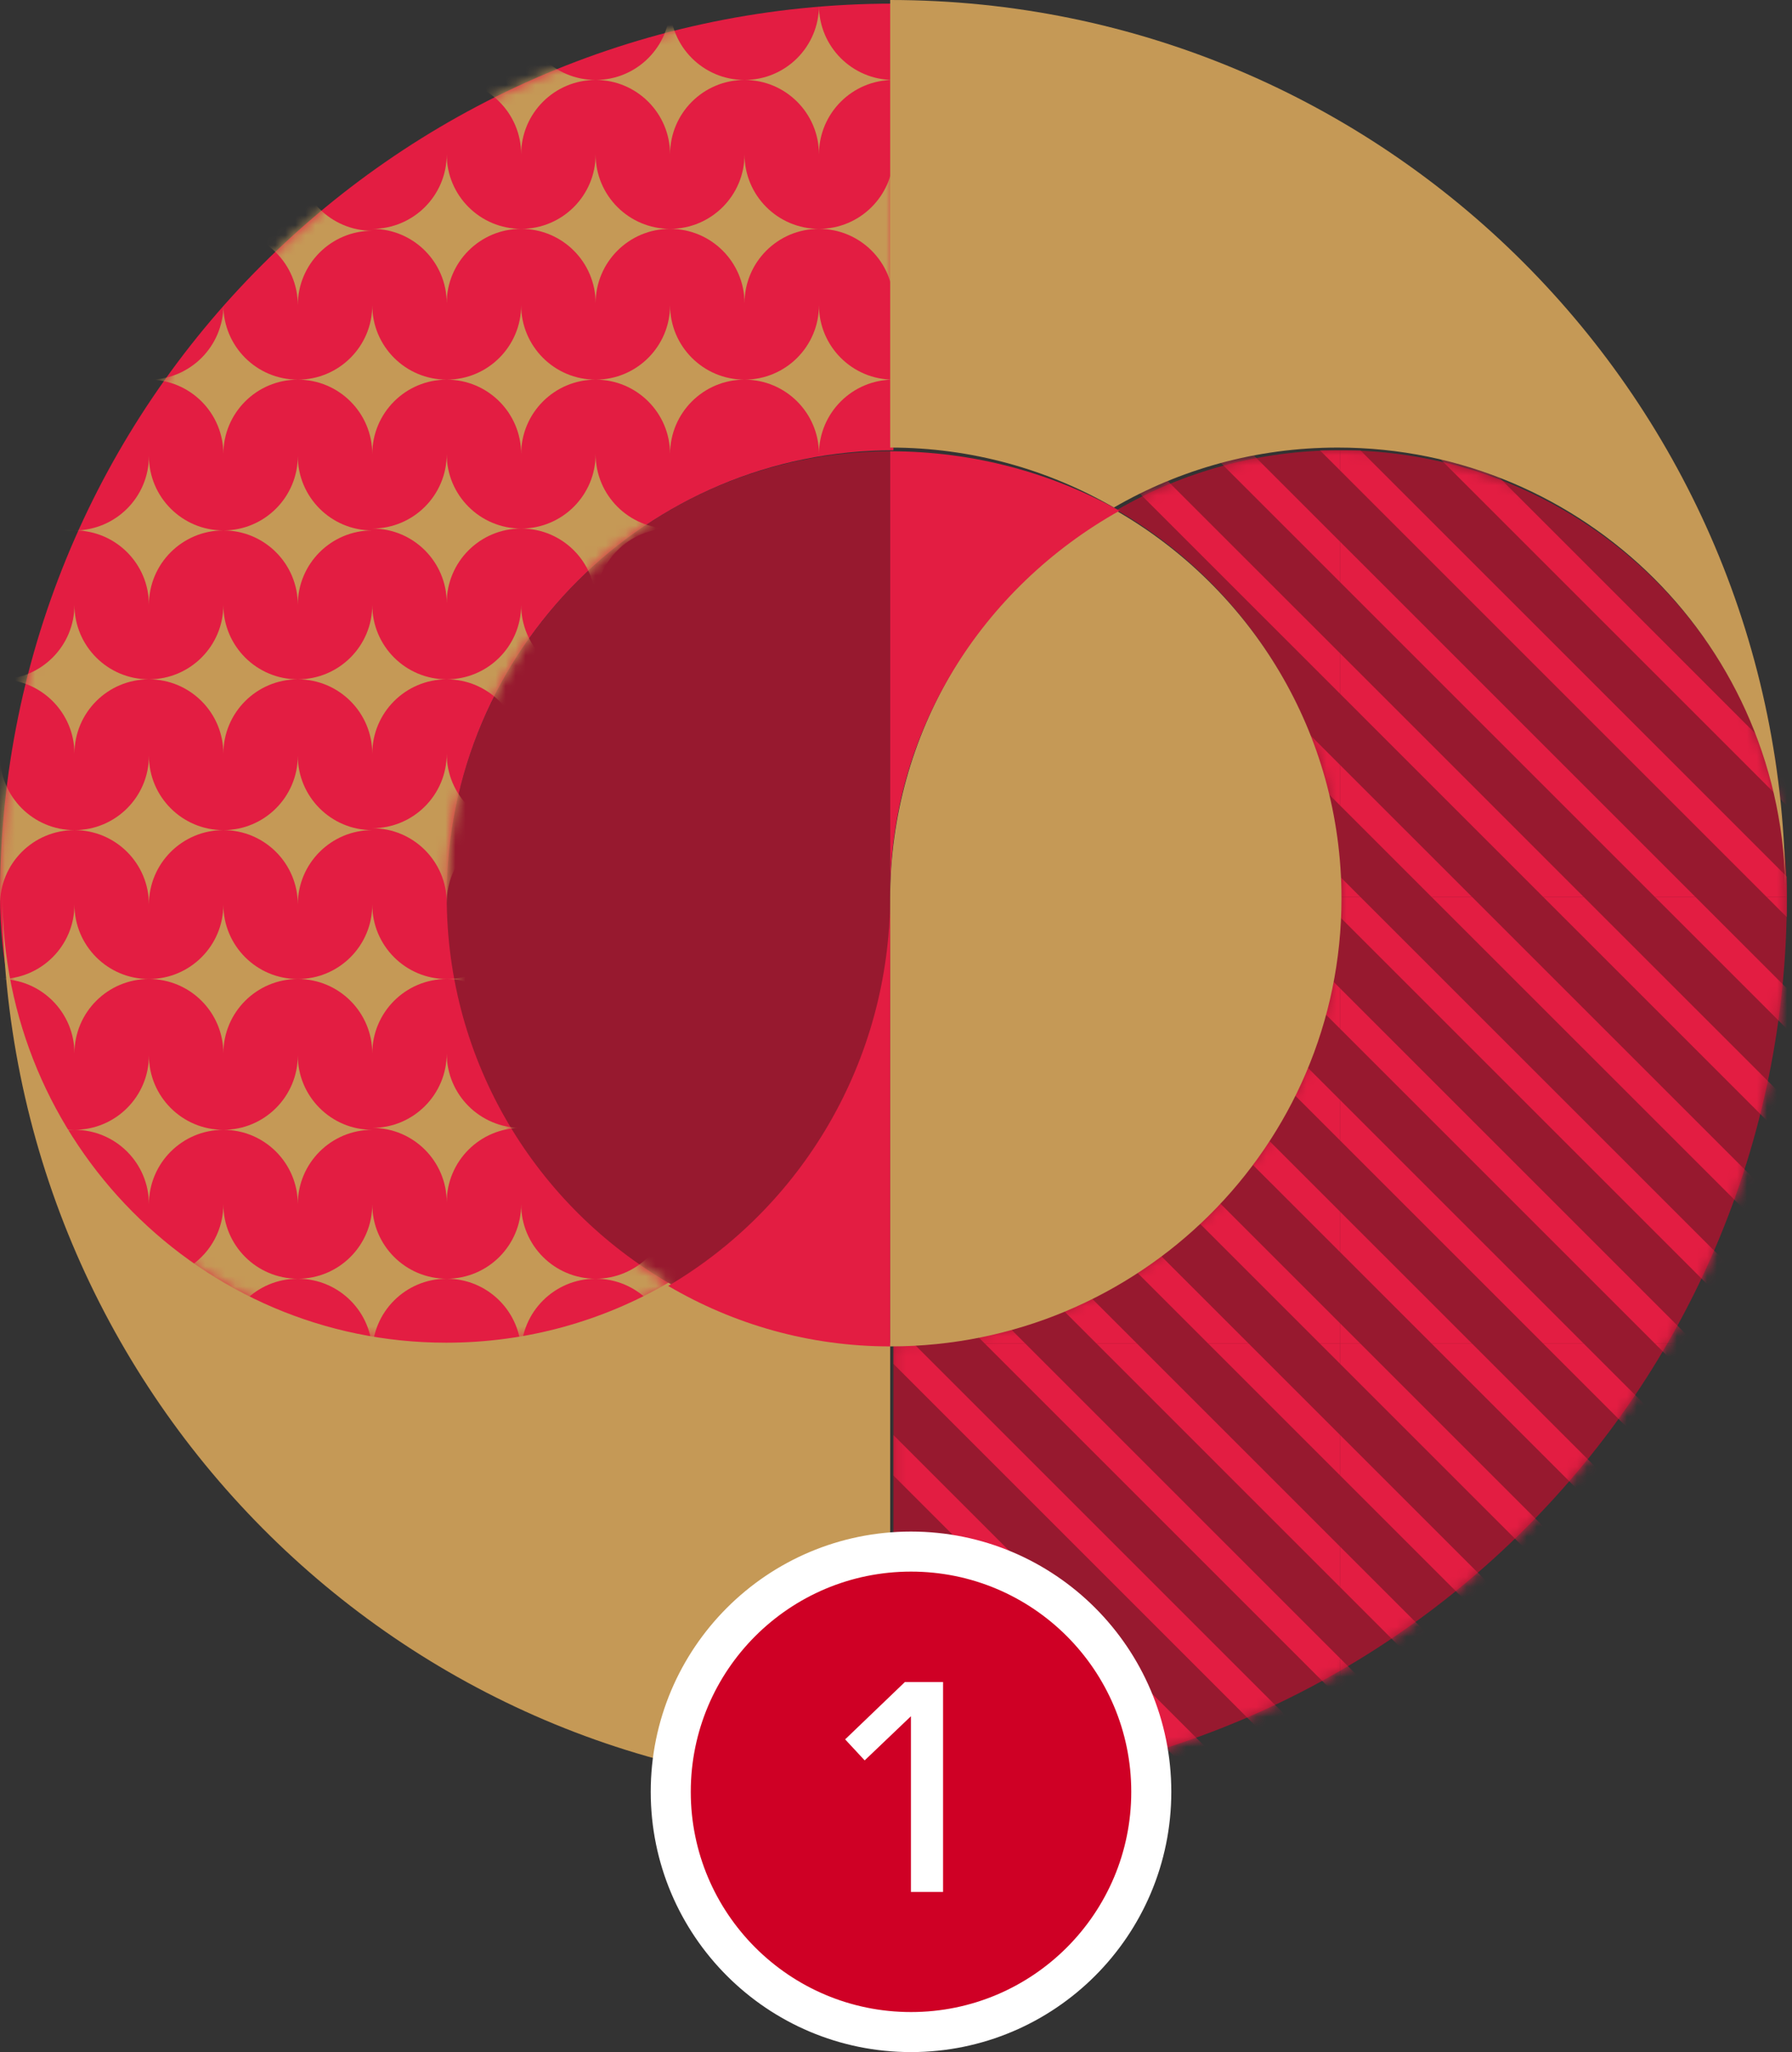 <svg width="179" height="205" viewBox="0 0 179 205" fill="none" xmlns="http://www.w3.org/2000/svg">
<rect x="0" y="0" width="179" height="205" fill="#333333" stroke="none"/>
<path d="M89.243 134.224V178.845C138.527 178.845 178.486 138.892 178.486 89.602C178.486 64.959 158.505 44.981 133.865 44.981C125.736 44.981 118.114 47.154 111.554 50.953C124.888 58.671 133.865 73.087 133.865 89.602C133.865 114.246 113.884 134.224 89.243 134.224Z" fill="#97192F"/>
<mask id="mask0_2039_937" style="mask-type:luminance" maskUnits="userSpaceOnUse" x="89" y="44" width="90" height="135">
<path d="M89.243 134.224V178.845C138.527 178.845 178.486 138.892 178.486 89.602C178.486 64.959 158.505 44.981 133.865 44.981C125.736 44.981 118.114 47.154 111.554 50.953C124.888 58.671 133.865 73.087 133.865 89.602C133.865 114.246 113.884 134.224 89.243 134.224Z" fill="white"/>
</mask>
<g mask="url(#mask0_2039_937)">
<path d="M133.865 87.581L135.886 89.605H133.865V87.581Z" fill="#E31D42"/>
<path d="M169.354 89.605H165.309L133.865 58.161V54.117L169.354 89.605Z" fill="#E31D42"/>
<path d="M133.865 80.472V76.427L147.043 89.605H142.998L133.865 80.472Z" fill="#E31D42"/>
<path d="M154.152 89.605L133.865 69.315V65.27L158.197 89.605H154.152Z" fill="#E31D42"/>
<path d="M165.309 44.984H169.353L178.486 54.117V58.161L165.309 44.984Z" fill="#E31D42"/>
<path d="M147.043 44.984L178.487 76.427V80.472L142.998 44.984H147.043Z" fill="#E31D42"/>
<path d="M158.196 44.984L178.486 65.271V69.315L154.151 44.984H158.196Z" fill="#E31D42"/>
<path d="M178.487 44.984V47.005L176.463 44.984H178.487Z" fill="#E31D42"/>
<path d="M133.865 44.984H135.886L178.487 87.581V89.605H176.463L133.865 47.005V44.984Z" fill="#E31D42"/>
<path d="M133.865 132.203L135.886 134.224H133.865V132.203Z" fill="#E31D42"/>
<path d="M169.354 134.224H165.309L133.865 102.78V98.738L169.354 134.224Z" fill="#E31D42"/>
<path d="M133.865 125.091V121.049L147.043 134.224H142.998L133.865 125.091Z" fill="#E31D42"/>
<path d="M154.152 134.224L133.865 113.937V109.892L158.197 134.224H154.152Z" fill="#E31D42"/>
<path d="M165.309 89.605H169.353L178.486 98.735V102.78L165.309 89.605Z" fill="#E31D42"/>
<path d="M147.043 89.605L178.487 121.046V125.091L142.998 89.605H147.043Z" fill="#E31D42"/>
<path d="M158.196 89.605L178.486 109.892V113.937L154.151 89.605H158.196Z" fill="#E31D42"/>
<path d="M178.487 89.605V91.626L176.463 89.605H178.487Z" fill="#E31D42"/>
<path d="M133.865 89.605H135.886L178.487 132.203V134.224H176.463L133.865 91.626V89.605Z" fill="#E31D42"/>
<path d="M133.865 176.825L135.886 178.845H133.865V176.825Z" fill="#E31D42"/>
<path d="M169.354 178.845H165.309L133.865 147.402V143.357L169.354 178.845Z" fill="#E31D42"/>
<path d="M133.865 169.712V165.668L147.043 178.845H142.998L133.865 169.712Z" fill="#E31D42"/>
<path d="M154.152 178.845L133.865 158.559V154.514L158.197 178.845H154.152Z" fill="#E31D42"/>
<path d="M165.309 134.224H169.353L178.486 143.357V147.402L165.309 134.224Z" fill="#E31D42"/>
<path d="M147.043 134.224L178.487 165.668V169.712L142.998 134.224H147.043Z" fill="#E31D42"/>
<path d="M158.196 134.224L178.486 154.514V158.559L154.151 134.224H158.196Z" fill="#E31D42"/>
<path d="M178.487 134.224V136.248L176.463 134.224H178.487Z" fill="#E31D42"/>
<path d="M133.865 134.224H135.886L178.487 176.824V178.845H176.463L133.865 136.248V134.224Z" fill="#E31D42"/>
<path d="M89.243 176.825L91.267 178.845H89.243V176.825Z" fill="#E31D42"/>
<path d="M124.732 178.845H120.687L89.243 147.402V143.357L124.732 178.845Z" fill="#E31D42"/>
<path d="M89.243 169.712V165.668L102.421 178.845H98.376L89.243 169.712Z" fill="#E31D42"/>
<path d="M109.533 178.845L89.243 158.559V154.514L113.575 178.845H109.533Z" fill="#E31D42"/>
<path d="M120.688 134.224H124.732L133.865 143.357V147.402L120.688 134.224Z" fill="#E31D42"/>
<path d="M102.421 134.224L133.865 165.668V169.712L98.376 134.224H102.421Z" fill="#E31D42"/>
<path d="M113.575 134.224L133.865 154.514V158.559L109.533 134.224H113.575Z" fill="#E31D42"/>
<path d="M133.866 134.224V136.248L131.842 134.224H133.866Z" fill="#E31D42"/>
<path d="M89.243 134.224H91.267L133.865 176.824V178.845H131.841L89.243 136.248V134.224Z" fill="#E31D42"/>
<path d="M89.243 132.203L91.267 134.224H89.243V132.203Z" fill="#E31D42"/>
<path d="M124.732 134.224H120.687L89.243 102.78V98.738L124.732 134.224Z" fill="#E31D42"/>
<path d="M89.243 125.091V121.049L102.421 134.224H98.376L89.243 125.091Z" fill="#E31D42"/>
<path d="M109.533 134.224L89.243 113.937V109.892L113.575 134.224H109.533Z" fill="#E31D42"/>
<path d="M120.688 89.605H124.732L133.865 98.735V102.78L120.688 89.605Z" fill="#E31D42"/>
<path d="M102.421 89.605L133.865 121.046V125.091L98.376 89.605H102.421Z" fill="#E31D42"/>
<path d="M113.575 89.605L133.865 109.892V113.937L109.533 89.605H113.575Z" fill="#E31D42"/>
<path d="M133.866 89.605V91.626L131.842 89.605H133.866Z" fill="#E31D42"/>
<path d="M89.243 89.605H91.267L133.865 132.203V134.224H131.841L89.243 91.626V89.605Z" fill="#E31D42"/>
<path d="M89.243 87.581L91.267 89.605H89.243V87.581Z" fill="#E31D42"/>
<path d="M124.732 89.605H120.687L89.243 58.161V54.117L124.732 89.605Z" fill="#E31D42"/>
<path d="M89.243 80.472V76.427L102.421 89.605H98.376L89.243 80.472Z" fill="#E31D42"/>
<path d="M109.533 89.605L89.243 69.315V65.271L113.575 89.605H109.533Z" fill="#E31D42"/>
<path d="M120.688 44.984H124.732L133.865 54.117V58.161L120.688 44.984Z" fill="#E31D42"/>
<path d="M102.421 44.984L133.865 76.427V80.472L98.376 44.984H102.421Z" fill="#E31D42"/>
<path d="M113.575 44.984L133.865 65.271V69.315L109.533 44.984H113.575Z" fill="#E31D42"/>
<path d="M133.866 44.984V47.005L131.842 44.984H133.866Z" fill="#E31D42"/>
<path d="M89.243 44.984H91.267L133.865 87.581V89.605H131.841L89.243 47.005V44.984Z" fill="#E31D42"/>
</g>
<path d="M44.576 89.831C44.576 106.394 53.491 120.857 66.747 128.591C79.997 120.851 88.918 106.394 88.918 89.831V45.081C64.429 45.081 44.576 65.117 44.576 89.831Z" fill="#97192F"/>
<path d="M88.918 89.753V134.504C113.809 134.504 133.999 114.471 133.999 89.753C133.999 73.191 124.929 58.733 111.458 50.993C97.981 58.727 88.918 73.191 88.918 89.753Z" fill="#C59956"/>
<path d="M0 89.602C0 114.246 19.975 134.224 44.622 134.224C52.744 134.224 60.366 132.05 66.932 128.251C53.593 120.539 44.622 106.117 44.622 89.602C44.622 64.959 64.597 44.981 89.243 44.981V0.362C39.953 0.362 0 40.315 0 89.605V89.602Z" fill="#E31D42"/>
<mask id="mask1_2039_937" style="mask-type:luminance" maskUnits="userSpaceOnUse" x="0" y="0" width="90" height="135">
<path d="M0 89.602C0 114.246 19.975 134.224 44.622 134.224C52.744 134.224 60.366 132.05 66.932 128.251C53.593 120.539 44.622 106.117 44.622 89.602C44.622 64.959 64.597 44.981 89.243 44.981V0.362C39.953 0.362 0 40.315 0 89.605V89.602Z" fill="white"/>
</mask>
<g mask="url(#mask1_2039_937)">
<path d="M74.369 7.987C78.477 7.987 81.805 11.315 81.805 15.423C81.805 11.315 85.133 7.987 89.241 7.987C85.133 7.987 81.805 4.659 81.805 0.551C81.805 4.659 78.477 7.987 74.369 7.987Z" fill="#C59956"/>
<path d="M59.496 7.987C63.604 7.987 66.932 11.315 66.932 15.423C66.932 11.315 70.26 7.987 74.368 7.987C70.26 7.987 66.932 4.659 66.932 0.551C66.932 4.659 63.604 7.987 59.496 7.987Z" fill="#C59956"/>
<path d="M44.622 7.987C48.73 7.987 52.058 11.315 52.058 15.423C52.058 11.315 55.386 7.987 59.494 7.987C55.386 7.987 52.058 4.659 52.058 0.551C52.058 4.659 48.73 7.987 44.622 7.987Z" fill="#C59956"/>
<path d="M29.75 7.987C33.858 7.987 37.186 11.315 37.186 15.423C37.186 11.315 40.514 7.987 44.622 7.987C40.514 7.987 37.186 4.659 37.186 0.551C37.186 4.659 33.858 7.987 29.75 7.987Z" fill="#C59956"/>
<path d="M14.875 7.987C18.983 7.987 22.311 11.315 22.311 15.423C22.311 11.315 25.639 7.987 29.747 7.987C25.639 7.987 22.311 4.659 22.311 0.551C22.311 4.659 18.983 7.987 14.875 7.987Z" fill="#C59956"/>
<path d="M0 7.987C4.108 7.987 7.436 11.315 7.436 15.423C7.436 11.315 10.764 7.987 14.872 7.987C10.764 7.987 7.436 4.659 7.436 0.551C7.436 4.659 4.108 7.987 0 7.987Z" fill="#C59956"/>
<path d="M22.311 -6.885C26.419 -6.885 29.747 -3.557 29.747 0.551C29.747 -3.557 33.076 -6.885 37.183 -6.885C33.076 -6.885 29.747 -10.213 29.747 -14.321C29.747 -10.213 26.419 -6.885 22.311 -6.885Z" fill="#C59956"/>
<path d="M7.439 -6.885C11.547 -6.885 14.875 -3.557 14.875 0.551C14.875 -3.557 18.204 -6.885 22.311 -6.885C18.204 -6.885 14.875 -10.213 14.875 -14.321C14.875 -10.213 11.547 -6.885 7.439 -6.885Z" fill="#C59956"/>
<path d="M-7.436 -6.885C-3.328 -6.885 0 -3.557 0 0.551C0 -3.557 3.329 -6.885 7.436 -6.885C3.329 -6.885 0 -10.213 0 -14.321C0 -10.213 -3.328 -6.885 -7.436 -6.885Z" fill="#C59956"/>
<path d="M74.369 37.926C78.477 37.926 81.805 41.254 81.805 45.361C81.805 41.254 85.133 37.926 89.241 37.926C85.133 37.926 81.805 34.597 81.805 30.49C81.805 34.597 78.477 37.926 74.369 37.926Z" fill="#C59956"/>
<path d="M59.496 37.926C63.604 37.926 66.932 41.254 66.932 45.361C66.932 41.254 70.26 37.926 74.368 37.926C70.26 37.926 66.932 34.597 66.932 30.49C66.932 34.597 63.604 37.926 59.496 37.926Z" fill="#C59956"/>
<path d="M44.622 37.926C48.73 37.926 52.058 41.254 52.058 45.361C52.058 41.254 55.386 37.926 59.494 37.926C55.386 37.926 52.058 34.597 52.058 30.49C52.058 34.597 48.73 37.926 44.622 37.926Z" fill="#C59956"/>
<path d="M29.75 37.926C33.858 37.926 37.186 41.254 37.186 45.361C37.186 41.254 40.514 37.926 44.622 37.926C40.514 37.926 37.186 34.597 37.186 30.49C37.186 34.597 33.858 37.926 29.75 37.926Z" fill="#C59956"/>
<path d="M14.875 37.926C18.983 37.926 22.311 41.254 22.311 45.361C22.311 41.254 25.639 37.926 29.747 37.926C25.639 37.926 22.311 34.597 22.311 30.49C22.311 34.597 18.983 37.926 14.875 37.926Z" fill="#C59956"/>
<path d="M0 37.926C4.108 37.926 7.436 41.254 7.436 45.361C7.436 41.254 10.764 37.926 14.872 37.926C10.764 37.926 7.436 34.597 7.436 30.49C7.436 34.597 4.108 37.926 0 37.926Z" fill="#C59956"/>
<path d="M81.808 22.862C85.915 22.862 89.243 26.19 89.243 30.298C89.243 26.19 92.572 22.862 96.68 22.862C92.572 22.862 89.243 19.534 89.243 15.426C89.243 19.534 85.915 22.862 81.808 22.862Z" fill="#C59956"/>
<path d="M66.933 22.862C71.04 22.862 74.368 26.19 74.368 30.298C74.368 26.19 77.697 22.862 81.805 22.862C77.697 22.862 74.368 19.534 74.368 15.426C74.368 19.534 71.04 22.862 66.933 22.862Z" fill="#C59956"/>
<path d="M52.06 22.862C56.168 22.862 59.496 26.19 59.496 30.298C59.496 26.19 62.825 22.862 66.932 22.862C62.825 22.862 59.496 19.534 59.496 15.426C59.496 19.534 56.168 22.862 52.06 22.862Z" fill="#C59956"/>
<path d="M37.187 22.862C41.294 22.862 44.622 26.19 44.622 30.298C44.622 26.19 47.951 22.862 52.058 22.862C47.951 22.862 44.622 19.534 44.622 15.426C44.622 19.534 41.294 22.862 37.187 22.862Z" fill="#C59956"/>
<path d="M22.311 23.054C26.419 23.054 29.747 26.382 29.747 30.49C29.747 26.382 33.076 23.054 37.183 23.054C33.076 23.054 29.747 19.726 29.747 15.618C29.747 19.726 26.419 23.054 22.311 23.054Z" fill="#C59956"/>
<path d="M7.439 23.054C11.547 23.054 14.875 26.382 14.875 30.49C14.875 26.382 18.204 23.054 22.311 23.054C18.204 23.054 14.875 19.726 14.875 15.618C14.875 19.726 11.547 23.054 7.439 23.054Z" fill="#C59956"/>
<path d="M-7.436 23.054C-3.328 23.054 0 26.382 0 30.49C0 26.382 3.329 23.054 7.436 23.054C3.329 23.054 0 19.726 0 15.618C0 19.726 -3.328 23.054 -7.436 23.054Z" fill="#C59956"/>
<path d="M74.369 67.864C78.477 67.864 81.805 71.192 81.805 75.3C81.805 71.192 85.133 67.864 89.241 67.864C85.133 67.864 81.805 64.536 81.805 60.428C81.805 64.536 78.477 67.864 74.369 67.864Z" fill="#C59956"/>
<path d="M59.496 67.864C63.604 67.864 66.932 71.192 66.932 75.3C66.932 71.192 70.26 67.864 74.368 67.864C70.26 67.864 66.932 64.536 66.932 60.428C66.932 64.536 63.604 67.864 59.496 67.864Z" fill="#C59956"/>
<path d="M44.622 67.864C48.73 67.864 52.058 71.192 52.058 75.3C52.058 71.192 55.386 67.864 59.494 67.864C55.386 67.864 52.058 64.536 52.058 60.428C52.058 64.536 48.73 67.864 44.622 67.864Z" fill="#C59956"/>
<path d="M29.75 67.864C33.858 67.864 37.186 71.192 37.186 75.3C37.186 71.192 40.514 67.864 44.622 67.864C40.514 67.864 37.186 64.536 37.186 60.428C37.186 64.536 33.858 67.864 29.75 67.864Z" fill="#C59956"/>
<path d="M14.875 67.864C18.983 67.864 22.311 71.192 22.311 75.3C22.311 71.192 25.639 67.864 29.747 67.864C25.639 67.864 22.311 64.536 22.311 60.428C22.311 64.536 18.983 67.864 14.875 67.864Z" fill="#C59956"/>
<path d="M0 67.864C4.108 67.864 7.436 71.192 7.436 75.3C7.436 71.192 10.764 67.864 14.872 67.864C10.764 67.864 7.436 64.536 7.436 60.428C7.436 64.536 4.108 67.864 0 67.864Z" fill="#C59956"/>
<path d="M81.808 52.8C85.915 52.8 89.243 56.129 89.243 60.236C89.243 56.129 92.572 52.8 96.68 52.8C92.572 52.8 89.243 49.472 89.243 45.365C89.243 49.472 85.915 52.8 81.808 52.8Z" fill="#C59956"/>
<path d="M52.06 52.8C56.168 52.8 59.496 56.129 59.496 60.236C59.496 56.129 62.825 52.8 66.932 52.8C62.825 52.8 59.496 49.472 59.496 45.365C59.496 49.472 56.168 52.8 52.06 52.8Z" fill="#C59956"/>
<path d="M37.187 52.8C41.294 52.8 44.622 56.129 44.622 60.236C44.622 56.129 47.951 52.8 52.058 52.8C47.951 52.8 44.622 49.472 44.622 45.365C44.622 49.472 41.294 52.8 37.187 52.8Z" fill="#C59956"/>
<path d="M22.311 52.989C26.419 52.989 29.747 56.318 29.747 60.425C29.747 56.318 33.076 52.989 37.183 52.989C33.076 52.989 29.747 49.661 29.747 45.553C29.747 49.661 26.419 52.989 22.311 52.989Z" fill="#C59956"/>
<path d="M7.439 52.989C11.547 52.989 14.875 56.318 14.875 60.425C14.875 56.318 18.204 52.989 22.311 52.989C18.204 52.989 14.875 49.661 14.875 45.553C14.875 49.661 11.547 52.989 7.439 52.989Z" fill="#C59956"/>
<path d="M-7.436 52.989C-3.328 52.989 0 56.318 0 60.425C0 56.318 3.329 52.989 7.436 52.989C3.329 52.989 0 49.661 0 45.553C0 49.661 -3.328 52.989 -7.436 52.989Z" fill="#C59956"/>
<path d="M74.369 97.803C78.477 97.803 81.805 101.131 81.805 105.239C81.805 101.131 85.133 97.803 89.241 97.803C85.133 97.803 81.805 94.475 81.805 90.367C81.805 94.475 78.477 97.803 74.369 97.803Z" fill="#C59956"/>
<path d="M59.496 97.803C63.604 97.803 66.932 101.131 66.932 105.239C66.932 101.131 70.26 97.803 74.368 97.803C70.26 97.803 66.932 94.475 66.932 90.367C66.932 94.475 63.604 97.803 59.496 97.803Z" fill="#C59956"/>
<path d="M44.622 97.803C48.73 97.803 52.058 101.131 52.058 105.239C52.058 101.131 55.386 97.803 59.494 97.803C55.386 97.803 52.058 94.475 52.058 90.367C52.058 94.475 48.73 97.803 44.622 97.803Z" fill="#C59956"/>
<path d="M29.75 97.803C33.858 97.803 37.186 101.131 37.186 105.239C37.186 101.131 40.514 97.803 44.622 97.803C40.514 97.803 37.186 94.475 37.186 90.367C37.186 94.475 33.858 97.803 29.75 97.803Z" fill="#C59956"/>
<path d="M14.875 97.803C18.983 97.803 22.311 101.131 22.311 105.239C22.311 101.131 25.639 97.803 29.747 97.803C25.639 97.803 22.311 94.475 22.311 90.367C22.311 94.475 18.983 97.803 14.875 97.803Z" fill="#C59956"/>
<path d="M0 97.803C4.108 97.803 7.436 101.131 7.436 105.239C7.436 101.131 10.764 97.803 14.872 97.803C10.764 97.803 7.436 94.475 7.436 90.367C7.436 94.475 4.108 97.803 0 97.803Z" fill="#C59956"/>
<path d="M81.808 82.739C85.915 82.739 89.243 86.067 89.243 90.175C89.243 86.067 92.572 82.739 96.68 82.739C92.572 82.739 89.243 79.411 89.243 75.303C89.243 79.411 85.915 82.739 81.808 82.739Z" fill="#C59956"/>
<path d="M66.933 82.739C71.04 82.739 74.368 86.067 74.368 90.175C74.368 86.067 77.697 82.739 81.805 82.739C77.697 82.739 74.368 79.411 74.368 75.303C74.368 79.411 71.04 82.739 66.933 82.739Z" fill="#C59956"/>
<path d="M52.06 82.739C56.168 82.739 59.496 86.067 59.496 90.175C59.496 86.067 62.825 82.739 66.932 82.739C62.825 82.739 59.496 79.411 59.496 75.303C59.496 79.411 56.168 82.739 52.06 82.739Z" fill="#C59956"/>
<path d="M37.187 82.739C41.294 82.739 44.622 86.067 44.622 90.175C44.622 86.067 47.951 82.739 52.058 82.739C47.951 82.739 44.622 79.411 44.622 75.303C44.622 79.411 41.294 82.739 37.187 82.739Z" fill="#C59956"/>
<path d="M22.311 82.928C26.419 82.928 29.747 86.256 29.747 90.364C29.747 86.256 33.076 82.928 37.183 82.928C33.076 82.928 29.747 79.6 29.747 75.492C29.747 79.6 26.419 82.928 22.311 82.928Z" fill="#C59956"/>
<path d="M7.439 82.928C11.547 82.928 14.875 86.256 14.875 90.364C14.875 86.256 18.204 82.928 22.311 82.928C18.204 82.928 14.875 79.6 14.875 75.492C14.875 79.6 11.547 82.928 7.439 82.928Z" fill="#C59956"/>
<path d="M-7.436 82.928C-3.328 82.928 0 86.256 0 90.364C0 86.256 3.329 82.928 7.436 82.928C3.329 82.928 0 79.6 0 75.492C0 79.6 -3.328 82.928 -7.436 82.928Z" fill="#C59956"/>
<path d="M74.369 127.741C78.477 127.741 81.805 131.07 81.805 135.177C81.805 131.07 85.133 127.741 89.241 127.741C85.133 127.741 81.805 124.413 81.805 120.305C81.805 124.413 78.477 127.741 74.369 127.741Z" fill="#C59956"/>
<path d="M59.496 127.741C63.604 127.741 66.932 131.07 66.932 135.177C66.932 131.07 70.26 127.741 74.368 127.741C70.26 127.741 66.932 124.413 66.932 120.305C66.932 124.413 63.604 127.741 59.496 127.741Z" fill="#C59956"/>
<path d="M44.622 127.741C48.73 127.741 52.058 131.07 52.058 135.177C52.058 131.07 55.386 127.741 59.494 127.741C55.386 127.741 52.058 124.413 52.058 120.306C52.058 124.413 48.73 127.741 44.622 127.741Z" fill="#C59956"/>
<path d="M29.75 127.741C33.858 127.741 37.186 131.07 37.186 135.177C37.186 131.07 40.514 127.741 44.622 127.741C40.514 127.741 37.186 124.413 37.186 120.306C37.186 124.413 33.858 127.741 29.75 127.741Z" fill="#C59956"/>
<path d="M14.875 127.741C18.983 127.741 22.311 131.07 22.311 135.177C22.311 131.07 25.639 127.741 29.747 127.741C25.639 127.741 22.311 124.413 22.311 120.305C22.311 124.413 18.983 127.741 14.875 127.741Z" fill="#C59956"/>
<path d="M0 127.741C4.108 127.741 7.436 131.07 7.436 135.177C7.436 131.07 10.764 127.741 14.872 127.741C10.764 127.741 7.436 124.413 7.436 120.305C7.436 124.413 4.108 127.741 0 127.741Z" fill="#C59956"/>
<path d="M81.808 112.675C85.915 112.675 89.243 116.003 89.243 120.111C89.243 116.003 92.572 112.675 96.68 112.675C92.572 112.675 89.243 109.346 89.243 105.239C89.243 109.346 85.915 112.675 81.808 112.675Z" fill="#C59956"/>
<path d="M66.933 112.675C71.04 112.675 74.368 116.003 74.368 120.111C74.368 116.003 77.697 112.675 81.805 112.675C77.697 112.675 74.368 109.346 74.368 105.239C74.368 109.346 71.04 112.675 66.933 112.675Z" fill="#C59956"/>
<path d="M52.06 112.675C56.168 112.675 59.496 116.003 59.496 120.111C59.496 116.003 62.825 112.675 66.932 112.675C62.825 112.675 59.496 109.346 59.496 105.239C59.496 109.346 56.168 112.675 52.06 112.675Z" fill="#C59956"/>
<path d="M37.187 112.675C41.294 112.675 44.622 116.003 44.622 120.111C44.622 116.003 47.951 112.675 52.058 112.675C47.951 112.675 44.622 109.346 44.622 105.239C44.622 109.346 41.294 112.675 37.187 112.675Z" fill="#C59956"/>
<path d="M22.311 112.867C26.419 112.867 29.747 116.195 29.747 120.303C29.747 116.195 33.076 112.867 37.183 112.867C33.076 112.867 29.747 109.538 29.747 105.431C29.747 109.538 26.419 112.867 22.311 112.867Z" fill="#C59956"/>
<path d="M7.439 112.867C11.547 112.867 14.875 116.195 14.875 120.303C14.875 116.195 18.204 112.867 22.311 112.867C18.204 112.867 14.875 109.538 14.875 105.431C14.875 109.538 11.547 112.867 7.439 112.867Z" fill="#C59956"/>
<path d="M-7.436 112.867C-3.328 112.867 0 116.195 0 120.303C0 116.195 3.329 112.867 7.436 112.867C3.329 112.867 0 109.538 0 105.431C0 109.538 -3.328 112.867 -7.436 112.867Z" fill="#C59956"/>
</g>
<path d="M88.918 0C138.301 0 178.341 40.033 178.341 89.423C178.341 64.73 158.319 44.711 133.629 44.711C125.484 44.711 117.847 46.889 111.274 50.696C111.271 50.696 111.268 50.699 111.265 50.702C104.688 46.898 97.063 44.711 88.918 44.711V0Z" fill="#C59956"/>
<path d="M88.918 89.423V45.081C97.265 45.081 105.086 47.25 111.828 51.022C98.131 58.686 88.918 73.014 88.918 89.423Z" fill="#E31D42"/>
<path d="M44.576 134.134C52.648 134.134 60.222 131.956 66.747 128.149C66.75 128.149 66.753 128.146 66.756 128.143C73.278 131.947 80.841 134.134 88.918 134.134V178.845C39.937 178.845 0.234 138.812 0.234 89.423C0.234 114.116 20.084 134.134 44.576 134.134Z" fill="#C59956"/>
<path d="M66.747 128.463C79.999 120.666 88.918 106.105 88.918 89.423V134.504C80.84 134.504 73.272 132.298 66.747 128.463Z" fill="#E31D42"/>
<circle cx="91" cy="179" r="24" fill="#CF0025" stroke="white" stroke-width="4"/>
<path d="M90.99 171.45L86.37 175.86L84.42 173.76L90.39 168.03H94.2V189H90.99V171.45Z" fill="white"/>
</svg>
